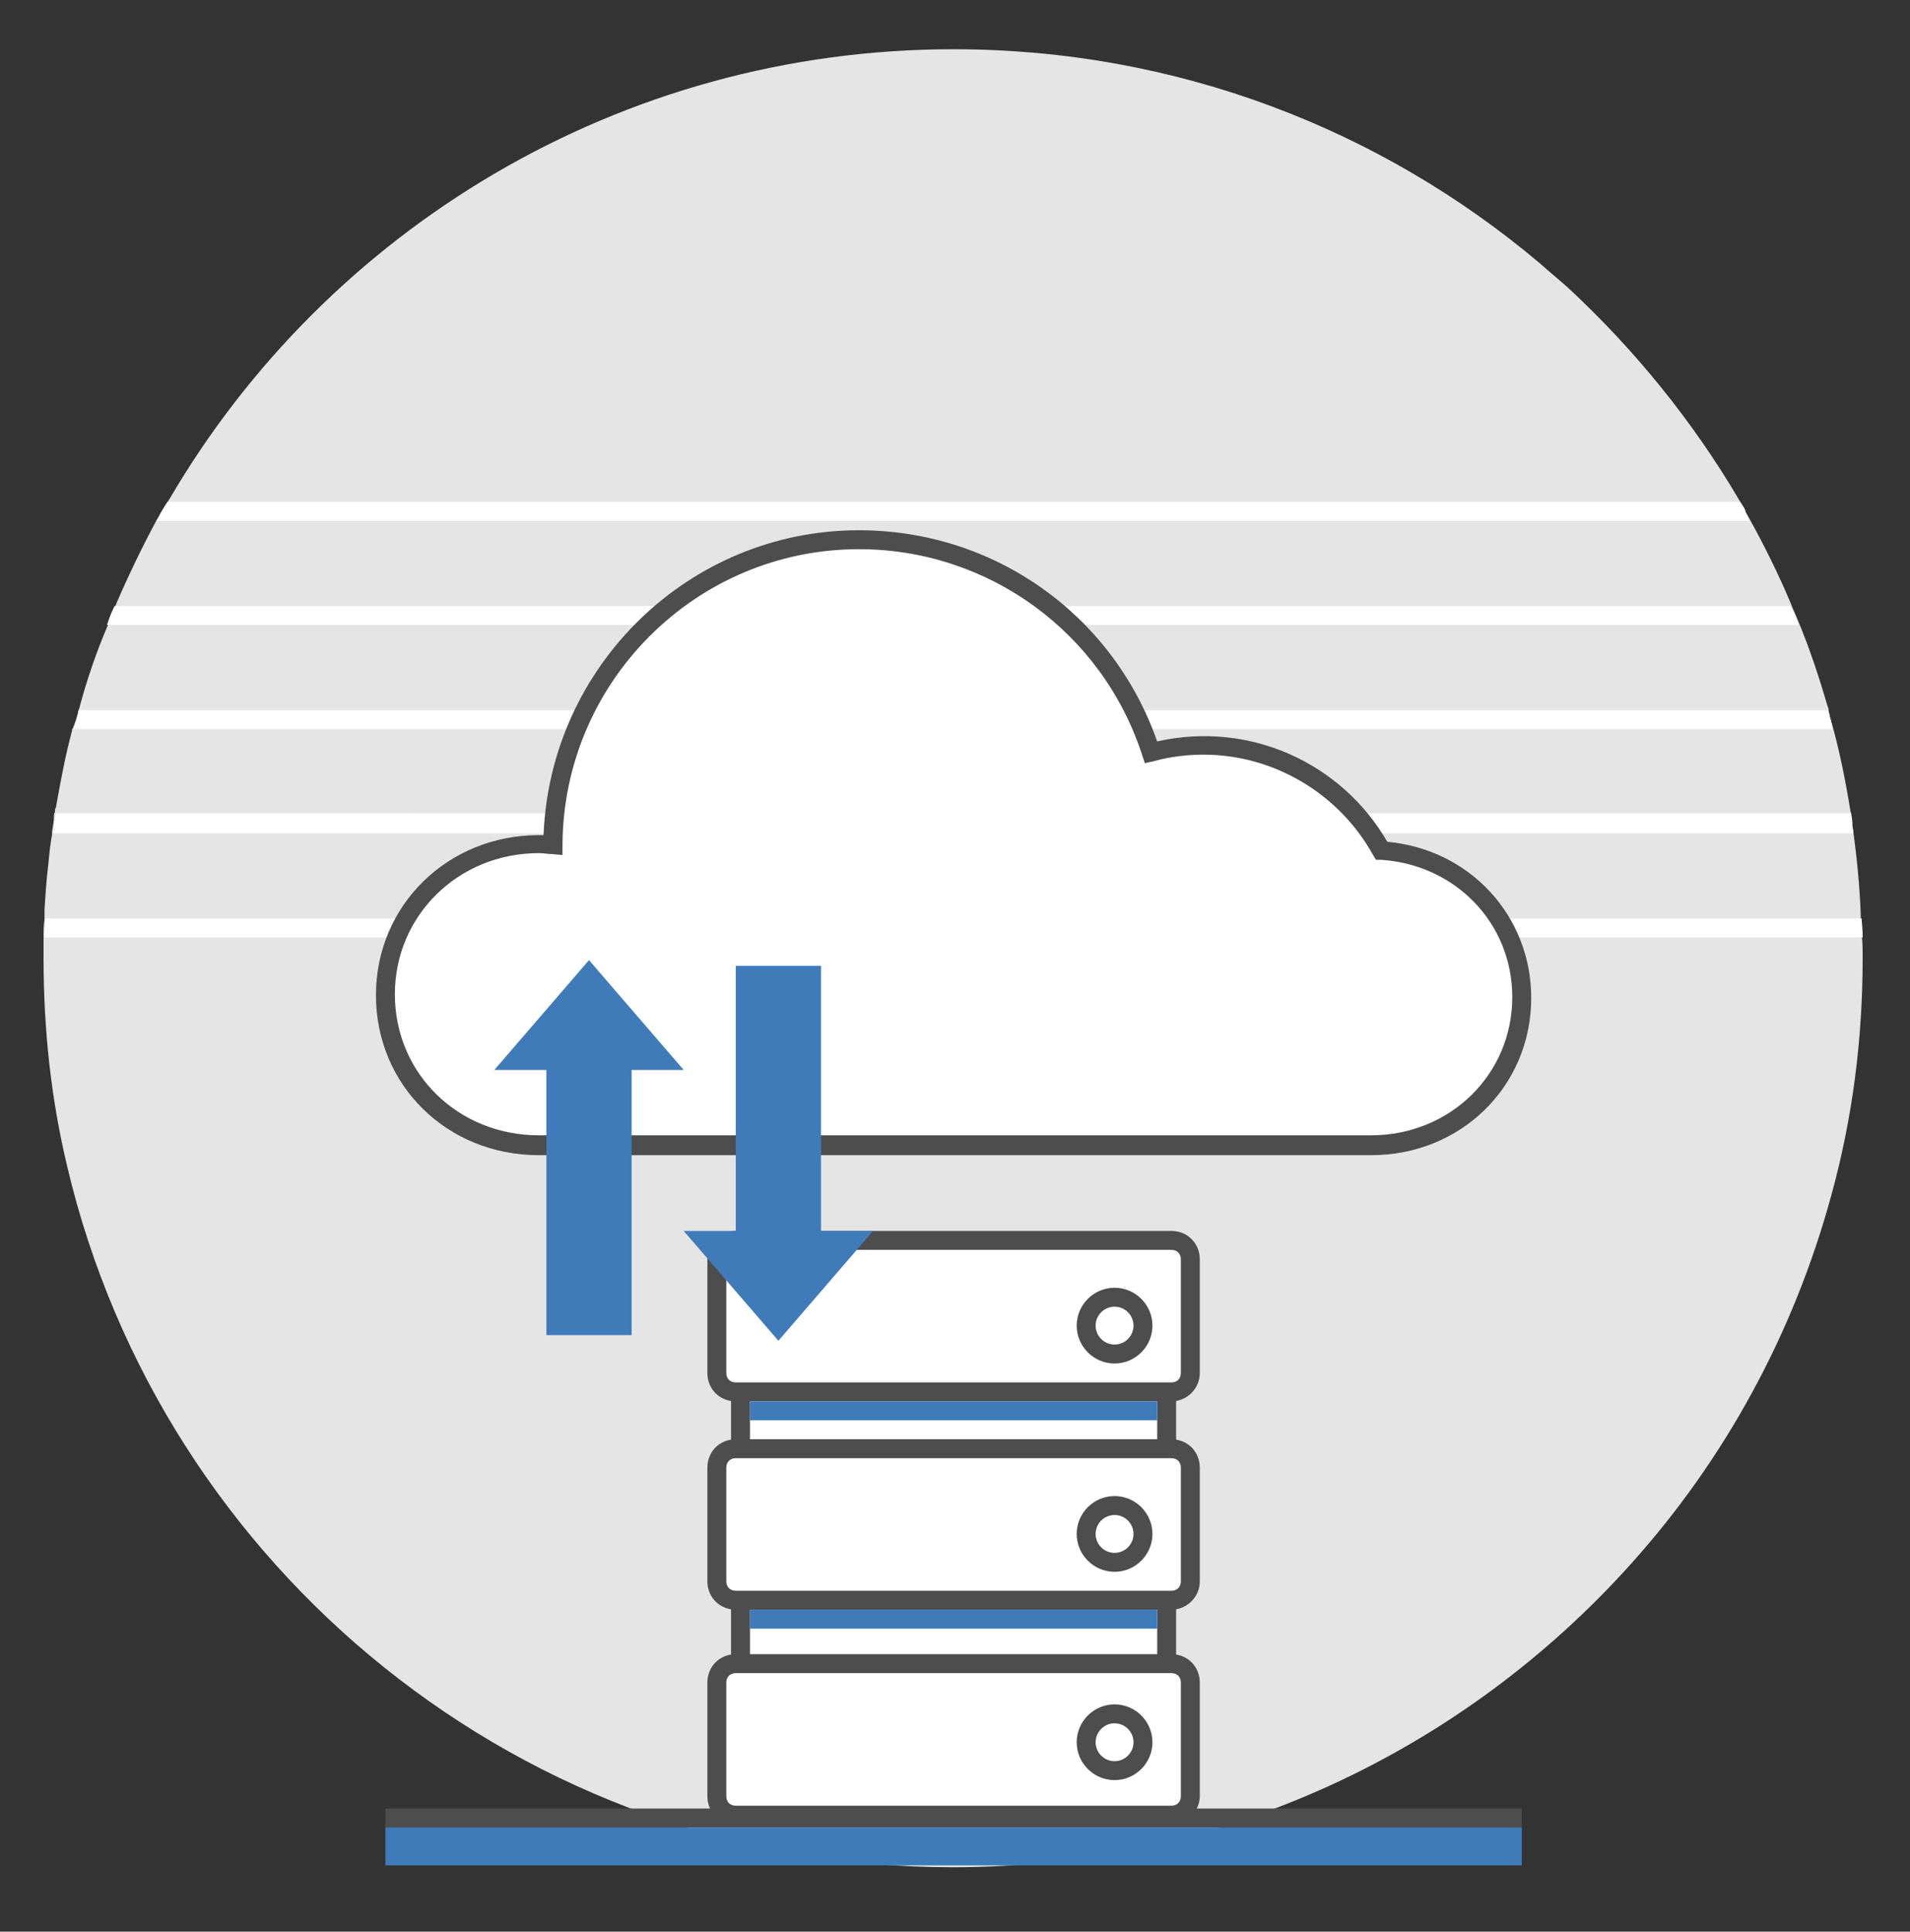 <?xml version="1.0" encoding="utf-8"?>
<!-- Generator: Adobe Illustrator 24.0.2, SVG Export Plug-In . SVG Version: 6.00 Build 0)  -->
<svg version="1.1" id="Ebene_1" xmlns="http://www.w3.org/2000/svg" xmlns:xlink="http://www.w3.org/1999/xlink" x="0px" y="0px"
	 viewBox="0 0 201.7 204" style="enable-background:new 0 0 201.7 204;" xml:space="preserve">
<rect x="0" y="0" width="201.7" height="204" fill="#333333" stroke="none"/>
<style type="text/css">
	.st0{fill:#E6E5E6;}
	.st1{fill:#FFFFFF;}
	.st2{display:none;}
	.st3{display:inline;fill:#49B1E0;}
	.st4{display:none;fill:#FFFFFF;}
	.st5{fill:#4D4D4D;}
	.st6{fill:#407BB9;}
</style>
<path class="st0" d="M196.7,101.2c0,8.7-1.1,17-3.3,25c-4,14.7-11.3,28-21.2,39c-17.6,19.6-43.1,32-71.6,32
	c-45.4,0-83.5-31.6-93.5-74c-1.7-7.1-2.5-14.4-2.5-22c0-0.7,0-1.4,0-2.1c0-0.1,0-0.2,0-0.3c0-0.6,0-1.1,0.1-1.7c0-0.1,0-0.2,0-0.3
	c0-0.2,0-0.5,0-0.7c0.1-1.6,0.2-3.2,0.4-4.8c0.1-1.1,0.2-2.1,0.4-3.2c0-0.1,0-0.2,0-0.3c0.1-0.6,0.2-1.1,0.2-1.7
	c0-0.1,0-0.2,0.1-0.3c0-0.2,0-0.4,0.1-0.5c0.5-2.8,1-5.5,1.7-8.1c0-0.1,0-0.2,0.1-0.3C8,76.1,8.2,75.6,8.3,75c0-0.1,0.1-0.2,0.1-0.3
	c0.8-3,1.8-5.9,3-8.7c0-0.1,0.1-0.2,0.1-0.3c0.2-0.6,0.4-1.1,0.7-1.7c0-0.1,0.1-0.2,0.1-0.3c1.3-3,2.7-5.9,4.2-8.7
	c0.1-0.1,0.1-0.2,0.2-0.3c0.3-0.6,0.6-1.1,1-1.7c0.1-0.1,0.1-0.2,0.2-0.3C34.5,24.3,65.4,5.2,100.7,5.2c23.6,0,45.2,8.5,61.9,22.6
	c1,0.9,2,1.7,3,2.6c7,6.5,13.1,14,18,22.3c0.1,0.2,0.2,0.3,0.3,0.5c0.1,0.2,0.3,0.5,0.4,0.7c0,0,0,0,0,0.1c0.1,0.2,0.3,0.5,0.4,0.7
	c1.6,2.9,3.1,5.9,4.4,9c0.1,0.2,0.1,0.3,0.2,0.5c0.1,0.2,0.2,0.5,0.3,0.7c0,0,0,0,0,0c0.1,0.2,0.2,0.5,0.3,0.7
	c1.2,2.9,2.2,5.9,3.1,9c0.1,0.2,0.1,0.3,0.1,0.5c0.1,0.3,0.1,0.5,0.2,0.8c0.1,0.2,0.1,0.5,0.2,0.7c0.8,2.9,1.4,5.9,1.9,9
	c0,0.1,0.1,0.3,0.1,0.4c0,0,0,0,0,0.1c0.1,0.3,0.1,0.6,0.1,0.9c0,0,0,0,0,0.1c0,0.2,0.1,0.4,0.1,0.6c0.4,3,0.7,6,0.8,9
	c0,0.1,0,0.3,0,0.4c0,0.2,0,0.9,0.1,1.6C196.7,99.5,196.7,100.3,196.7,101.2z"/>
<path class="st1" d="M184.7,55H16.5c0.1-0.1,0.1-0.2,0.2-0.3c0.3-0.6,0.6-1.1,1-1.7h165.9c0.1,0,0.2,0.1,0.3,0.2
	c0.1,0.2,0.3,0.4,0.4,0.7c0,0,0,0,0,0.1C184.4,54.3,184.6,54.6,184.7,55z"/>
<path class="st1" d="M189.9,66H11.3c0-0.1,0.1-0.2,0.1-0.3c0.2-0.6,0.4-1.1,0.7-1.7h176.9c0.1,0,0.1,0.1,0.2,0.2
	c0.1,0.2,0.2,0.4,0.3,0.7c0,0,0,0,0,0C189.7,65.3,189.8,65.6,189.9,66z"/>
<path class="st1" d="M193.5,77H7.8c0-0.1,0-0.2,0.1-0.3C8,76.1,8.2,75.6,8.3,75H193c0.1,0,0.1,0.1,0.1,0.2c0.1,0.2,0.1,0.4,0.2,0.8
	C193.4,76.3,193.5,76.6,193.5,77z"/>
<path class="st1" d="M5.6,88h190.1c0-0.3-0.1-0.6-0.1-0.9c0,0,0,0,0-0.1c0-0.4-0.1-0.7-0.1-0.9c0,0,0-0.1,0-0.1c0-0.1,0-0.1-0.1-0.1
	H5.9L5.6,88z"/>
<path class="st1" d="M4.7,99h192c0-0.1,0-0.2,0-0.3c0-0.7-0.1-1.3-0.1-1.6c0-0.1,0-0.1,0-0.1H4.8L4.7,99z"/>
<g class="st2">
	<rect x="51.7" y="62" class="st3" width="10" height="49"/>
	<rect x="69.7" y="54" class="st3" width="10" height="57"/>
	<rect x="86.7" y="46" class="st3" width="10" height="65"/>
	<rect x="103.7" y="35" class="st3" width="10" height="76"/>
	<rect x="120.7" y="27" class="st3" width="10" height="84"/>
	<rect x="138.7" y="19" class="st3" width="10" height="92"/>
</g>
<path class="st4" d="M165.6,30.4L137,62l-33.7-13.3L50.9,86.6l-14.8-8.1L4.8,96c0.1-1.6,0.2-3.2,0.4-4.8L36.1,74l14.5,7.9l52.1-37.7
	l33.2,13.1l26.7-29.5C163.6,28.6,164.6,29.5,165.6,30.4z"/>
<g>
	<path class="st1" d="M145.9,89.9c-3.6-6.6-10.7-11.1-18.8-11.1c-1.9,0-3.8,0.3-5.6,0.8C117.4,66.5,105.2,57,90.7,57
		c-17.8,0-32.2,14.4-32.3,32.2c-0.5,0-1-0.1-1.5-0.1c-9,0-16.2,7-16.2,15.9S48,121,56.9,121c5.6,0,84.9,0,87.9,0
		c8.8,0,15.9-6.8,15.9-15.6C160.7,97,154.1,90.5,145.9,89.9z"/>
	<path class="st5" d="M144.8,122H56.9c-9.7,0-17.2-7.4-17.2-16.9c0-9.5,7.6-16.9,17.2-16.9c0.2,0,0.3,0,0.5,0
		C58.1,70.3,72.8,56,90.7,56c14.3,0,26.8,8.9,31.5,22.3c9.8-2.2,19.5,2.3,24.3,10.6c8.7,0.8,15.2,7.8,15.2,16.5
		C161.7,114.7,154.3,122,144.8,122z M56.9,90.1c-8.5,0-15.2,6.6-15.2,14.9c0,8.4,6.7,14.9,15.2,14.9h87.9c8.3,0,14.9-6.4,14.9-14.6
		c0-7.8-6-14-13.9-14.5l-0.5,0l-0.3-0.5c-3.6-6.5-10.5-10.6-17.9-10.6c-1.7,0-3.5,0.2-5.3,0.7l-0.9,0.2l-0.3-0.9
		C116.4,66.8,104.4,58,90.7,58c-17.2,0-31.2,14-31.3,31.2l0,1.1l-1.1-0.1C57.9,90.2,57.4,90.1,56.9,90.1z"/>
</g>
<g>
	<rect x="40.7" y="191" class="st5" width="120" height="2"/>
	<rect x="40.7" y="193" class="st6" width="120" height="4"/>
</g>
<g>
	<g>
		<g>
			<rect x="78.2" y="137" class="st1" width="45" height="50"/>
			<path class="st5" d="M124.2,188h-47v-52h47V188z M79.2,186h43v-48h-43V186z"/>
		</g>
		<g>
			<path class="st1" d="M123.7,191.7h-46c-1.1,0-2-0.9-2-2v-12c0-1.1,0.9-2,2-2h46c1.1,0,2,0.9,2,2v12
				C125.7,190.8,124.8,191.7,123.7,191.7z"/>
			<path class="st5" d="M123.7,192.7h-46c-1.7,0-3-1.3-3-3v-12c0-1.7,1.3-3,3-3h46c1.7,0,3,1.3,3,3v12
				C126.7,191.3,125.3,192.7,123.7,192.7z M77.7,176.7c-0.6,0-1,0.4-1,1v12c0,0.6,0.4,1,1,1h46c0.6,0,1-0.4,1-1v-12c0-0.6-0.4-1-1-1
				H77.7z"/>
		</g>
		<g>
			<path class="st1" d="M123.7,169h-46c-1.1,0-2-0.9-2-2v-12c0-1.1,0.9-2,2-2h46c1.1,0,2,0.9,2,2v12
				C125.7,168.1,124.8,169,123.7,169z"/>
			<path class="st5" d="M123.7,170h-46c-1.7,0-3-1.3-3-3v-12c0-1.7,1.3-3,3-3h46c1.7,0,3,1.3,3,3v12
				C126.7,168.7,125.3,170,123.7,170z M77.7,154c-0.6,0-1,0.4-1,1v12c0,0.6,0.4,1,1,1h46c0.6,0,1-0.4,1-1v-12c0-0.6-0.4-1-1-1H77.7z
				"/>
		</g>
		<g>
			<path class="st1" d="M123.7,147h-46c-1.1,0-2-0.9-2-2v-12c0-1.1,0.9-2,2-2h46c1.1,0,2,0.9,2,2v12
				C125.7,146.1,124.8,147,123.7,147z"/>
			<path class="st5" d="M123.7,148h-46c-1.7,0-3-1.3-3-3v-12c0-1.7,1.3-3,3-3h46c1.7,0,3,1.3,3,3v12
				C126.7,146.7,125.3,148,123.7,148z M77.7,132c-0.6,0-1,0.4-1,1v12c0,0.6,0.4,1,1,1h46c0.6,0,1-0.4,1-1v-12c0-0.6-0.4-1-1-1H77.7z
				"/>
		</g>
	</g>
	<g>
		<circle class="st1" cx="117.7" cy="140" r="3"/>
		<path class="st5" d="M117.7,144c-2.2,0-4-1.8-4-4s1.8-4,4-4c2.2,0,4,1.8,4,4S119.9,144,117.7,144z M117.7,138c-1.1,0-2,0.9-2,2
			c0,1.1,0.9,2,2,2c1.1,0,2-0.9,2-2C119.7,138.9,118.8,138,117.7,138z"/>
	</g>
	<g>
		<circle class="st1" cx="117.7" cy="162" r="3"/>
		<path class="st5" d="M117.7,166c-2.2,0-4-1.8-4-4s1.8-4,4-4c2.2,0,4,1.8,4,4S119.9,166,117.7,166z M117.7,160c-1.1,0-2,0.9-2,2
			c0,1.1,0.9,2,2,2c1.1,0,2-0.9,2-2C119.7,160.9,118.8,160,117.7,160z"/>
	</g>
	<g>
		<circle class="st1" cx="117.7" cy="184" r="3"/>
		<path class="st5" d="M117.7,188c-2.2,0-4-1.8-4-4s1.8-4,4-4c2.2,0,4,1.8,4,4S119.9,188,117.7,188z M117.7,182c-1.1,0-2,0.9-2,2
			c0,1.1,0.9,2,2,2c1.1,0,2-0.9,2-2C119.7,182.9,118.8,182,117.7,182z"/>
	</g>
	<rect x="79.2" y="148" class="st6" width="43" height="2"/>
	<rect x="79.2" y="170" class="st6" width="43" height="2"/>
</g>
<g>
	<polygon class="st6" points="72.2,113 66.7,113 66.7,141 57.7,141 57.7,113 52.2,113 62.2,101.4 	"/>
	<polygon class="st6" points="92.2,130 86.7,130 86.7,102 77.7,102 77.7,130 72.2,130 82.2,141.6 	"/>
</g>
</svg>
